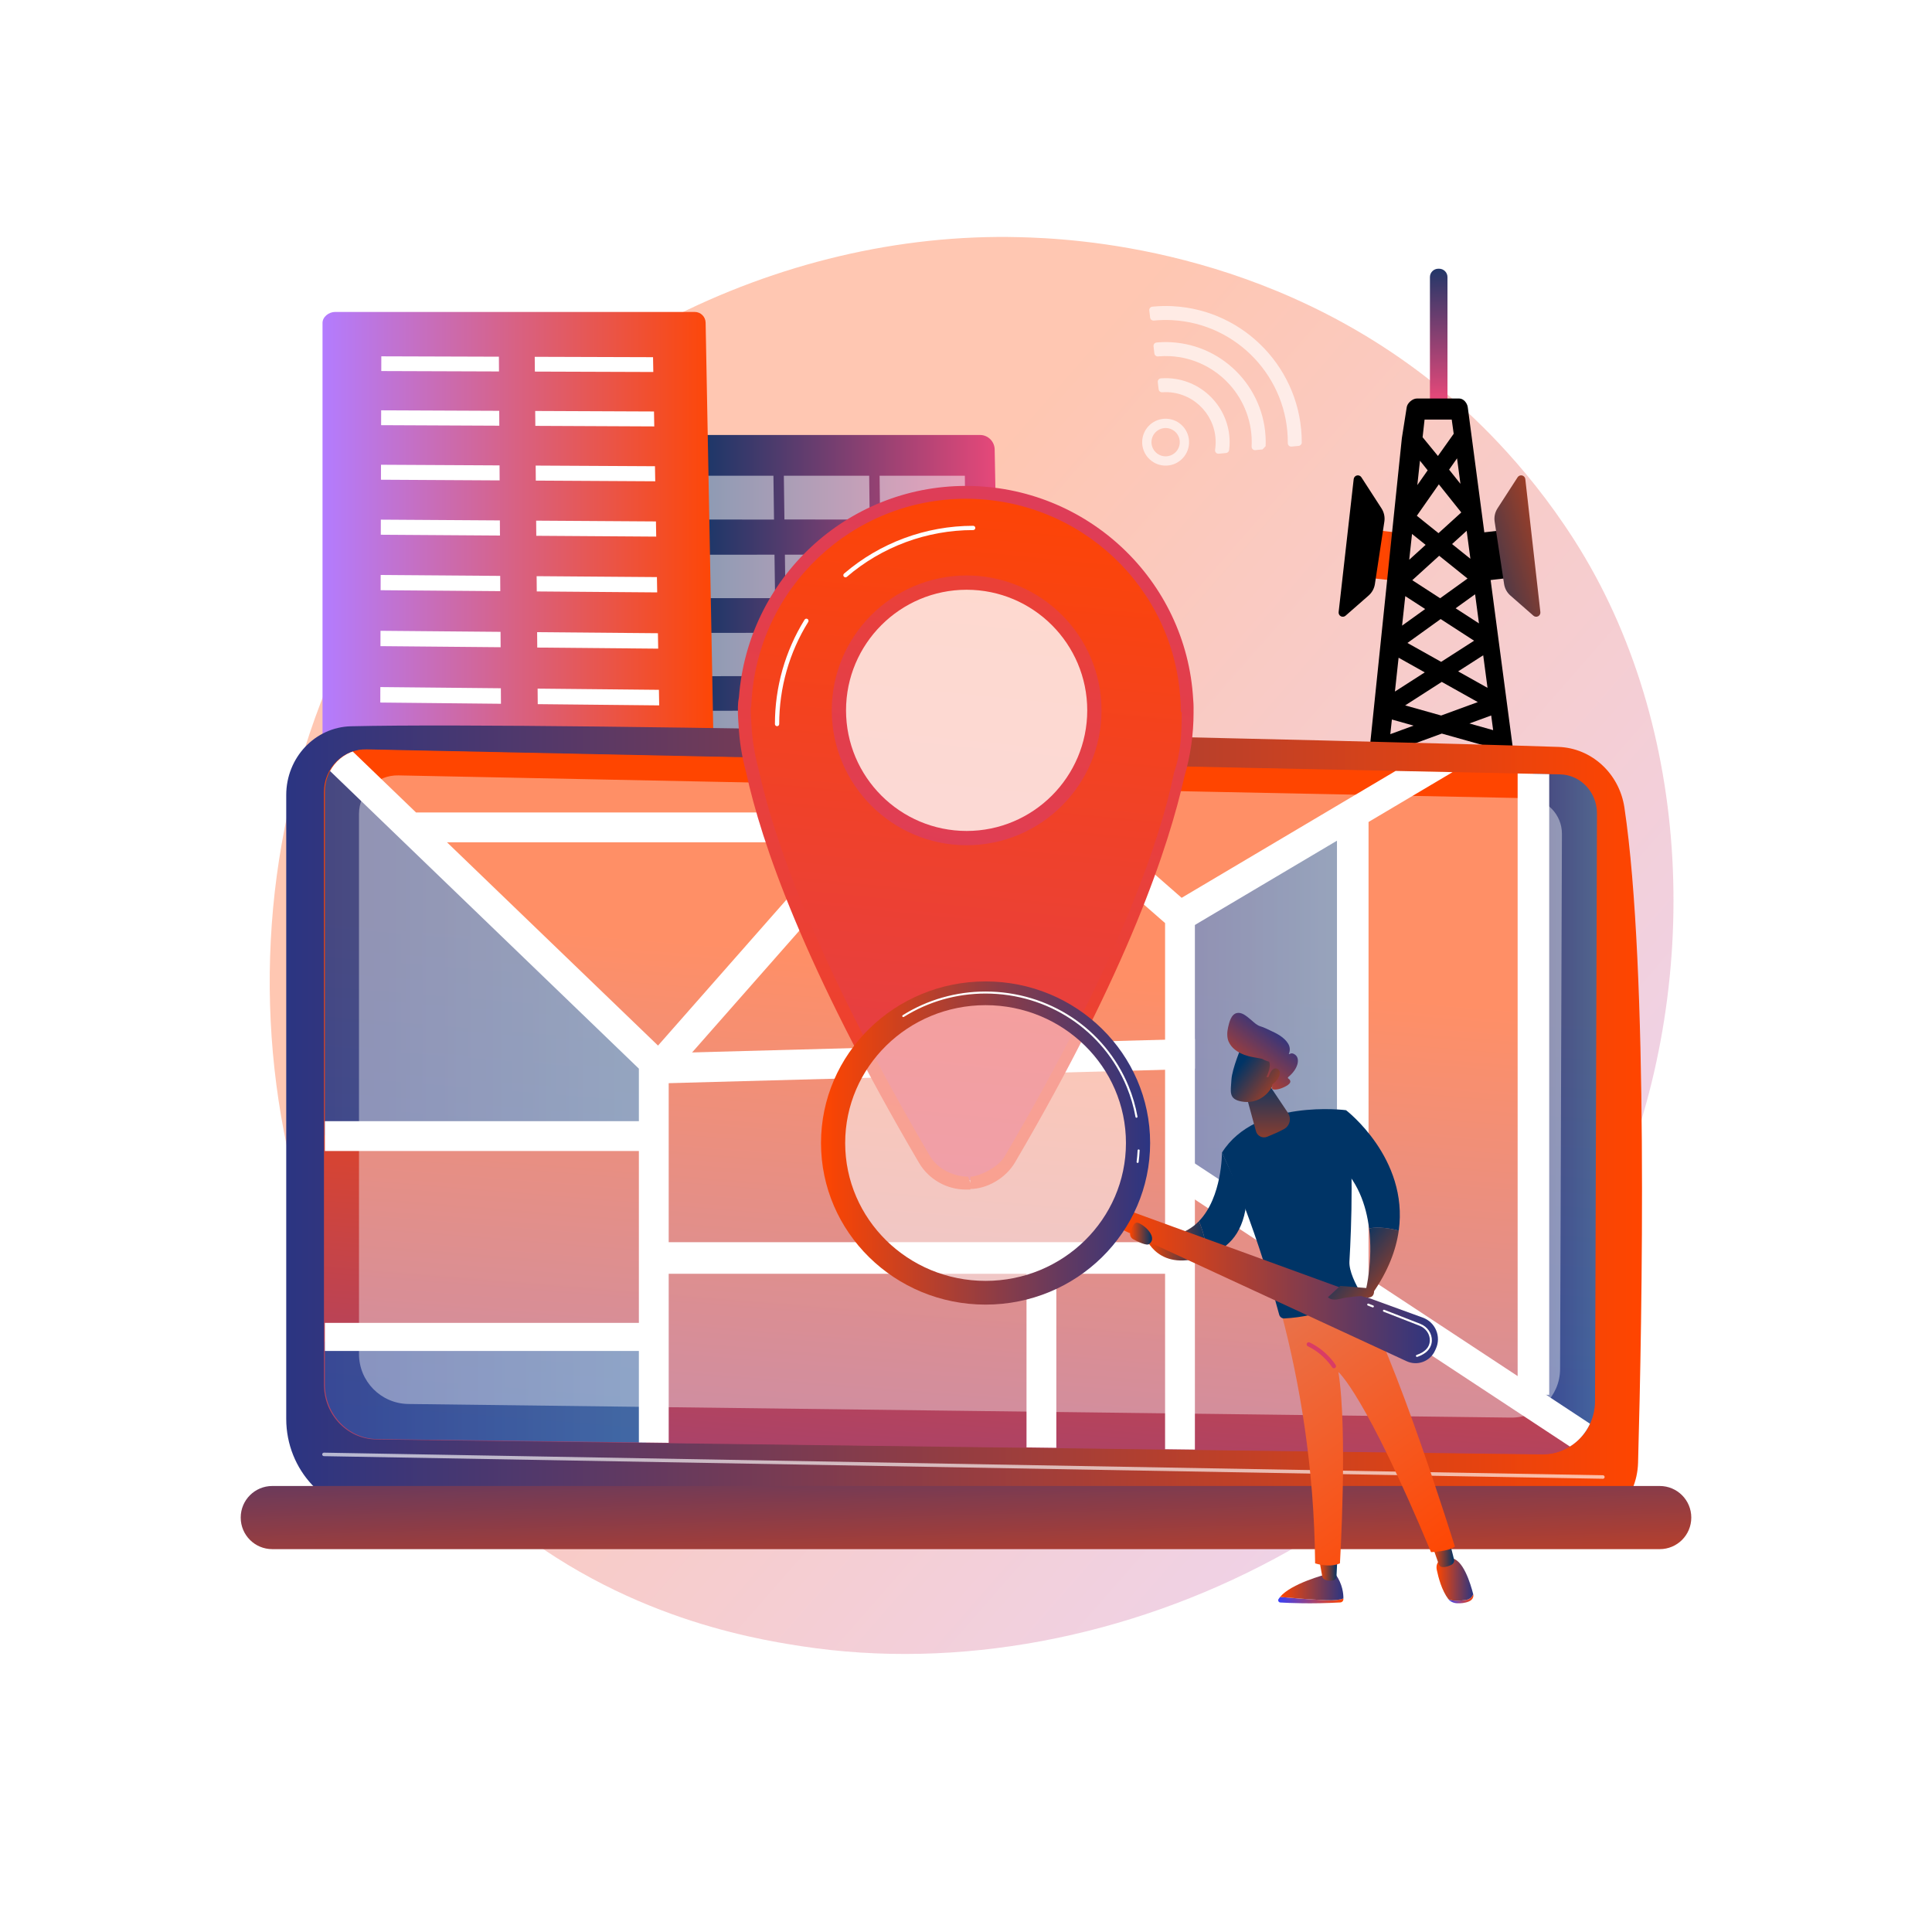 <svg xmlns="http://www.w3.org/2000/svg" xmlns:xlink="http://www.w3.org/1999/xlink" x="0px" y="0px" viewBox="0 0 3710 3710" style="enable-background:new 0 0 3710 3710;" xml:space="preserve"><g id="Background">	<g>		<g>			<rect style="fill:#FFFFFF;" width="3710" height="3710"></rect>		</g>	</g></g><g id="Illustration">	<g>		<linearGradient id="SVGID_1_" gradientUnits="userSpaceOnUse" x1="3444.537" y1="3212.923" x2="1420.879" y2="1442.223" fill="#003466">			<stop offset="0" style="stop-color:#b37cff" fill="#003466"></stop>			<stop offset="1" style="stop-color:#ff4500" fill="#003466"></stop>		</linearGradient>		<path style="opacity:0.3;fill:url(#SVGID_1_);" d="M3100.621,2293.32c-261.538,615.817-958.215,960.802-1562.375,867.744    c-98.309-15.143-367.826-60.25-606.446-273.049C472.44,2478.359,374.203,1667.189,744.754,1095.538    c269.696-416.062,753.154-651.913,1212.534-640.115c98.951,2.541,478.17,18.203,811.438,293.008    c48.95,40.364,156.916,136.279,254.218,288.441C3251.429,1394.178,3271.068,1891.984,3100.621,2293.32z"></path>		<g>							<linearGradient id="SVGID_00000012444920713234036640000006852731358486112899_" gradientUnits="userSpaceOnUse" x1="2758.236" y1="471.423" x2="2765.815" y2="776.746" fill="#003466">				<stop offset="0" style="stop-color:#003466" fill="#003466"></stop>				<stop offset="1" style="stop-color:#ef497a" fill="#003466"></stop>			</linearGradient>			<path style="fill:url(#SVGID_00000012444920713234036640000006852731358486112899_);" d="M2779.57,772.725     c0,8.899-7.214,16.114-16.114,16.114h-1.454c-8.899,0-16.114-7.214-16.114-16.114V532.128c0-8.899,7.214-16.114,16.114-16.114     h1.454c8.9,0,16.114,7.214,16.114,16.114V772.725z"></path>			<g>				<g>											<linearGradient id="SVGID_00000041291435263965483360000007355840058076425646_" gradientUnits="userSpaceOnUse" x1="3030.68" y1="1234.58" x2="2950.407" y2="1224.948" gradientTransform="matrix(0.994 -0.113 0.113 0.994 -286.495 181.42)" fill="#003466">						<stop offset="0" style="stop-color:#ff4500" fill="#003466"></stop>						<stop offset="1" style="stop-color:#003466" fill="#003466"></stop>					</linearGradient>					<polygon style="fill:#000000;" points="2890.855,1110.576        2844.942,1115.773 2834.55,1023.948 2880.462,1018.752      "></polygon>											<linearGradient id="SVGID_00000037653180975453468140000006917448231460524447_" gradientUnits="userSpaceOnUse" x1="3094.141" y1="999.352" x2="2764.837" y2="1101.52" fill="#003466">						<stop offset="0" style="stop-color:#ff4500" fill="#003466"></stop>						<stop offset="1" style="stop-color:#003466" fill="#003466"></stop>					</linearGradient>					<path style="fill:url(#SVGID_00000037653180975453468140000006917448231460524447_);" d="M2929.026,919.94       c-0.382-3.377-2.846-6.149-6.155-6.926c-3.309-0.779-6.749,0.609-8.594,3.463l-38.66,59.789       c-4.857,7.513-6.8,16.541-5.461,25.385l18.13,119.841c1.295,8.56,5.579,16.387,12.093,22.09l44.273,38.773       c2.5,2.189,6.086,2.615,9.03,1.075c2.943-1.539,4.637-4.731,4.263-8.032L2929.026,919.94z"></path>				</g>				<g>											<linearGradient id="SVGID_00000000934726393017711890000010815360175577001383_" gradientUnits="userSpaceOnUse" x1="457.897" y1="943.307" x2="377.624" y2="933.675" gradientTransform="matrix(-0.994 -0.113 -0.113 0.994 3225.667 181.42)" fill="#003466">						<stop offset="0" style="stop-color:#ff4500" fill="#003466"></stop>						<stop offset="1" style="stop-color:#003466" fill="#003466"></stop>					</linearGradient>					<polygon style="fill:url(#SVGID_00000000934726393017711890000010815360175577001383_);" points="2637.659,1110.576        2683.572,1115.773 2693.964,1023.948 2648.052,1018.752      "></polygon>											<linearGradient id="SVGID_00000033362953638690741520000005634746834476038281_" gradientUnits="userSpaceOnUse" x1="504.799" y1="999.352" x2="175.493" y2="1101.52" gradientTransform="matrix(-1 0 0 1 2939.172 0)" fill="#003466">						<stop offset="0" style="stop-color:#ff4500" fill="#003466"></stop>						<stop offset="1" style="stop-color:#003466" fill="#003466"></stop>					</linearGradient>					<path style="fill:#000000;" d="M2599.488,919.94       c0.382-3.377,2.846-6.149,6.155-6.926c3.309-0.779,6.749,0.609,8.594,3.463l38.66,59.789       c4.856,7.513,6.799,16.541,5.461,25.385l-18.13,119.841c-1.295,8.56-5.578,16.387-12.093,22.09l-44.273,38.773       c-2.5,2.189-6.087,2.615-9.03,1.075c-2.944-1.539-4.637-4.731-4.264-8.032L2599.488,919.94z"></path>				</g>			</g>							<linearGradient id="SVGID_00000132785652269535699150000013253229812684419510_" gradientUnits="userSpaceOnUse" x1="2724.414" y1="1530.356" x2="2878.741" y2="780.768" fill="#003466">				<stop offset="0" style="stop-color:#003466" fill="#003466"></stop>				<stop offset="1" style="stop-color:#ef497a" fill="#003466"></stop>			</linearGradient>			<path style="fill:#000000;" d="M2910.964,1480.392l-7.655-57.641     c-0.004-0.035-0.008-0.069-0.014-0.105l-84.742-640.572c-1.09-8.199-8.083-16.812-16.357-16.812h-81.411     c-8.425,0-18.635,8.832-19.544,17.206l-9.244,58.663v0.05l-67.764,653.608c-0.983,9.063,7.135,17.216,16.196,18.196     c0.606,0.065,1.99,0.103,2.583,0.103c8.316,0,15.863-6.263,16.778-14.72l5.835-51.982l103.052-37.722l103.279,29.046l6.27,47.026     c1.196,9.031,9.462,15.335,18.542,14.188C2905.802,1497.725,2912.167,1489.429,2910.964,1480.392z M2726.76,884.664     l14.769,18.503l-19.851,28.353L2726.76,884.664z M2795.227,1168.068l37.393-26.905l7.429,55.936L2795.227,1168.068z      M2830.672,1230.348l-63.236,40.61l-64.771-36.291l63.801-45.906L2830.672,1230.348z M2765.488,1148.805l-53.505-34.654     l51.648-46.934l54.464,43.737L2765.488,1148.805z M2788.36,1044.747l28.069-25.505l7.143,53.781L2788.36,1044.747z      M2804.457,929.098l-21.733-27.228l15.228-21.751L2804.457,929.098z M2806.083,984.043l-43.778,39.782l-41.585-33.394     l42.27-60.376L2806.083,984.043z M2711.498,1025.352l26.079,20.942l-31.452,28.582L2711.498,1025.352z M2698.544,1144.766     l38.184,24.734l-44.328,31.895L2698.544,1144.766z M2685.717,1263.001l50.26,28.163l-57.308,36.804L2685.717,1263.001z      M2768.595,1309.44l69.212,38.781l-70.374,25.785l-69.099-19.441L2768.595,1309.44z M2800.053,1289.236l48.128-30.91     l8.304,62.528L2800.053,1289.236z M2787.741,805.68l3.788,27.298l-30.266,42.616l-29.449-35.977l3.781-33.937H2787.741z      M2669.793,1409.781l3.05-28.108l41.667,11.724L2669.793,1409.781z M2821.697,1389.273l41.839-15.329l3.74,28.154     L2821.697,1389.273z"></path>		</g>		<g>							<linearGradient id="SVGID_00000106114363415879924970000007358604359557126032_" gradientUnits="userSpaceOnUse" x1="1276.207" y1="1552.954" x2="1935.866" y2="1552.954" fill="#003466">				<stop offset="0" style="stop-color:#003466" fill="#003466"></stop>				<stop offset="1" style="stop-color:#ef497a" fill="#003466"></stop>			</linearGradient>			<path style="fill:url(#SVGID_00000106114363415879924970000007358604359557126032_);" d="M1910.065,863.05     c-0.286-15.219-12.705-27.742-27.927-27.742h-575.356c-15.426,0-30.576,13.177-30.576,28.603v1378.759     c0,7.421,4.276,14.537,9.53,19.778c5.255,5.24,13.04,8.173,20.461,8.153l601.566-1.642c7.486-0.02,14.814-3.044,20.05-8.394     c5.236-5.35,8.188-12.745,8.047-20.229L1910.065,863.05z"></path>			<g style="opacity:0.5;">				<g>					<polygon style="fill:#FFFFFF;" points="1486.346,997.778 1322.439,997.558 1321.139,913.546 1485.205,913.546      "></polygon>					<polygon style="fill:#FFFFFF;" points="1670.066,997.736 1506.324,997.515 1505.203,913.546 1669.103,913.546      "></polygon>					<polygon style="fill:#FFFFFF;" points="1853.601,997.693 1690.024,997.473 1689.081,913.546 1852.816,913.546      "></polygon>				</g>				<g>					<polygon style="fill:#FFFFFF;" points="1488.394,1148.576 1324.773,1148.681 1323.477,1065.217 1487.257,1065.15      "></polygon>					<polygon style="fill:#FFFFFF;" points="1671.794,1148.459 1508.338,1148.563 1507.22,1065.142 1670.835,1065.074      "></polygon>					<polygon style="fill:#FFFFFF;" points="1855.01,1148.341 1691.718,1148.446 1690.778,1065.066 1854.228,1064.999      "></polygon>				</g>				<g>					<polygon style="fill:#FFFFFF;" points="1490.435,1298.338 1327.099,1298.51 1325.808,1215.336 1489.302,1215.201      "></polygon>					<polygon style="fill:#FFFFFF;" points="1673.517,1298.146 1510.344,1298.317 1509.23,1215.185 1672.56,1215.051      "></polygon>					<polygon style="fill:#FFFFFF;" points="1856.415,1297.954 1693.406,1298.125 1692.469,1215.034 1855.635,1214.9      "></polygon>				</g>				<g>					<polygon style="fill:#FFFFFF;" points="1492.47,1447.582 1329.417,1447.82 1328.13,1364.933 1491.34,1364.732      "></polygon>					<polygon style="fill:#FFFFFF;" points="1675.233,1447.315 1512.344,1447.553 1511.234,1364.708 1674.28,1364.507      "></polygon>					<polygon style="fill:#FFFFFF;" points="1857.814,1447.049 1695.088,1447.286 1694.154,1364.483 1857.037,1364.282      "></polygon>				</g>				<g>					<polygon style="fill:#FFFFFF;" points="1494.497,1596.31 1331.727,1596.614 1330.445,1514.014 1493.371,1513.746      "></polygon>					<polygon style="fill:#FFFFFF;" points="1676.943,1595.969 1514.337,1596.273 1513.23,1513.714 1675.994,1513.447      "></polygon>					<polygon style="fill:#FFFFFF;" points="1859.208,1595.629 1696.764,1595.932 1695.833,1513.415 1858.434,1513.148      "></polygon>				</g>				<g>					<polygon style="fill:#FFFFFF;" points="1496.517,1744.525 1334.029,1744.894 1332.751,1662.579 1495.395,1662.246      "></polygon>					<polygon style="fill:#FFFFFF;" points="1678.648,1744.111 1516.323,1744.479 1515.22,1662.206 1677.702,1661.873      "></polygon>					<polygon style="fill:#FFFFFF;" points="1860.598,1743.698 1698.434,1744.066 1697.507,1661.833 1859.826,1661.5      "></polygon>				</g>				<g>					<polygon style="fill:#FFFFFF;" points="1498.53,1892.229 1336.323,1892.663 1335.049,1810.632 1497.412,1810.234      "></polygon>					<polygon style="fill:#FFFFFF;" points="1680.347,1891.743 1518.302,1892.176 1517.203,1810.185 1679.404,1809.788      "></polygon>					<polygon style="fill:#FFFFFF;" points="1861.983,1891.256 1700.099,1891.69 1699.175,1809.739 1861.214,1809.342      "></polygon>				</g>				<g>					<polygon style="fill:#FFFFFF;" points="1500.536,2039.425 1338.609,2039.924 1337.34,1958.175 1499.422,1957.712      "></polygon>					<polygon style="fill:#FFFFFF;" points="1682.04,2038.867 1520.274,2039.365 1519.179,1957.656 1681.1,1957.193      "></polygon>					<polygon style="fill:#FFFFFF;" points="1863.363,2038.309 1701.758,2038.806 1700.837,1957.137 1862.597,1956.675      "></polygon>				</g>				<g>					<polygon style="fill:#FFFFFF;" points="1502.536,2186.117 1340.887,2186.679 1339.623,2105.211 1501.426,2104.684      "></polygon>					<polygon style="fill:#FFFFFF;" points="1683.727,2185.486 1522.239,2186.048 1521.148,2104.62 1682.79,2104.093      "></polygon>					<polygon style="fill:#FFFFFF;" points="1864.738,2184.856 1703.411,2185.418 1702.493,2104.029 1863.975,2103.503      "></polygon>				</g>			</g>		</g>		<g>							<linearGradient id="SVGID_00000032606991604834640920000008541525824993762465_" gradientUnits="userSpaceOnUse" x1="619.331" y1="1432.034" x2="1385.184" y2="1432.034" fill="#003466">				<stop offset="0" style="stop-color:#b37cff" fill="#003466"></stop>				<stop offset="1" style="stop-color:#ff4500" fill="#003466"></stop>			</linearGradient>			<path style="fill:url(#SVGID_00000032606991604834640920000008541525824993762465_);" d="M1355.004,619.584     c-0.213-11.389-9.508-20.555-20.9-20.555H643.139c-11.545,0-23.807,9.448-23.807,20.992v1612.584     c0,8.617,4.882,16.88,10.983,22.966c6.102,6.084,15.1,9.491,23.718,9.468l698.534-1.907c8.692-0.023,17.192-3.535,23.272-9.748     s9.504-14.627,9.34-23.318L1355.004,619.584z"></path>			<g>				<polygon style="fill:#FFFFFF;" points="958.192,713.31 732.161,712.528 732.245,684.247 958.023,684.961     "></polygon>				<polygon style="fill:#FFFFFF;" points="958.811,817.478 731.851,816.442 731.936,787.929 958.641,788.895     "></polygon>				<polygon style="fill:#FFFFFF;" points="959.437,922.506 731.539,921.213 731.624,892.464 959.265,893.687     "></polygon>				<polygon style="fill:#FFFFFF;" points="960.066,1028.408 731.224,1026.853 731.31,997.866 959.894,999.349     "></polygon>				<polygon style="fill:#FFFFFF;" points="960.702,1135.191 730.906,1133.37 730.994,1104.141 960.528,1105.889     "></polygon>				<polygon style="fill:#FFFFFF;" points="961.988,1351.448 730.263,1349.081 730.352,1319.361 961.811,1321.652     "></polygon>				<polygon style="fill:#FFFFFF;" points="963.959,1682.737 729.279,1679.518 729.37,1649.036 963.777,1652.176     "></polygon>				<polygon style="fill:#FFFFFF;" points="961.342,1242.867 730.586,1240.775 730.674,1211.302 961.167,1213.32     "></polygon>				<polygon style="fill:#FFFFFF;" points="962.639,1460.947 729.938,1458.301 730.027,1428.33 962.461,1430.9     "></polygon>				<polygon style="fill:#FFFFFF;" points="963.296,1571.372 729.61,1568.442 729.7,1538.217 963.116,1541.07     "></polygon>				<polygon style="fill:#FFFFFF;" points="964.627,1795.054 728.945,1791.541 729.036,1760.799 964.443,1764.231     "></polygon>				<polygon style="fill:#FFFFFF;" points="965.301,1908.334 728.608,1904.523 728.701,1873.517 965.116,1877.247     "></polygon>				<polygon style="fill:#FFFFFF;" points="965.981,2022.594 728.268,2018.479 728.361,1987.206 965.794,1991.238     "></polygon>				<polygon style="fill:#FFFFFF;" points="966.666,2137.84 727.926,2133.416 728.02,2101.873 966.478,2106.213     "></polygon>				<polygon style="fill:#FFFFFF;" points="1254.536,714.336 1027.086,713.548 1026.84,685.179 1254.033,685.896     "></polygon>				<polygon style="fill:#FFFFFF;" points="1256.38,818.836 1027.99,817.793 1027.743,789.189 1255.874,790.161     "></polygon>				<polygon style="fill:#FFFFFF;" points="1258.241,924.202 1028.901,922.9 1028.652,894.059 1257.73,895.289     "></polygon>				<polygon style="fill:#FFFFFF;" points="1260.116,1030.447 1029.821,1028.882 1029.568,999.801 1259.602,1001.294     "></polygon>				<polygon style="fill:#FFFFFF;" points="1262.008,1137.579 1030.747,1135.746 1030.493,1106.422 1261.489,1108.181     "></polygon>				<polygon style="fill:#FFFFFF;" points="1265.839,1354.551 1032.624,1352.169 1032.365,1322.35 1265.311,1324.656     "></polygon>				<polygon style="fill:#FFFFFF;" points="1271.707,1686.958 1035.498,1683.719 1035.233,1653.133 1271.166,1656.293     "></polygon>				<polygon style="fill:#FFFFFF;" points="1263.915,1245.609 1031.681,1243.505 1031.425,1213.935 1263.392,1215.965     "></polygon>				<polygon style="fill:#FFFFFF;" points="1267.778,1464.417 1033.573,1461.754 1033.313,1431.683 1267.246,1434.268     "></polygon>				<polygon style="fill:#FFFFFF;" points="1269.734,1575.215 1034.532,1572.265 1034.269,1541.939 1269.198,1544.809     "></polygon>				<polygon style="fill:#FFFFFF;" points="1273.697,1799.661 1036.473,1796.125 1036.205,1765.277 1273.151,1768.732     "></polygon>				<polygon style="fill:#FFFFFF;" points="1275.704,1913.333 1037.456,1909.496 1037.186,1878.384 1275.153,1882.138     "></polygon>				<polygon style="fill:#FFFFFF;" points="1277.728,2027.992 1038.447,2023.849 1038.175,1992.467 1277.173,1996.526     "></polygon>				<polygon style="fill:#FFFFFF;" points="1279.77,2143.643 1039.448,2139.189 1039.173,2107.536 1279.21,2111.904     "></polygon>			</g>		</g>		<g>			<g>									<linearGradient id="SVGID_00000183960017765878008290000003642659333798831510_" gradientUnits="userSpaceOnUse" x1="549.643" y1="2166.381" x2="3153.146" y2="2166.381" fill="#003466">					<stop offset="0" style="stop-color:#2b3582" fill="#003466"></stop>					<stop offset="1" style="stop-color:#ff4500" fill="#003466"></stop>				</linearGradient>				<path style="fill:url(#SVGID_00000183960017765878008290000003642659333798831510_);" d="M549.643,1526.728v1197.823      c0,98.537,75.697,179.116,170.657,181.656c421.761,11.282,1896.877,38.637,2298.365,32.498      c69.006-1.055,124.906-58.337,126.897-129.896c7.742-278.271,20.315-947.418-26.215-1258.078      c-9.799-65.422-63.033-114.342-126.825-116.458c-353.382-11.727-1917.102-48.964-2318.403-39.615      C604.908,1396.271,549.643,1454.916,549.643,1526.728z"></path>									<linearGradient id="SVGID_00000024723495230120863210000007322358494474406077_" gradientUnits="userSpaceOnUse" x1="1862.133" y1="1853.734" x2="1679.003" y2="4107.631" fill="#003466">					<stop offset="0" style="stop-color:#ff4500" fill="#003466"></stop>					<stop offset="1" style="stop-color:#3840f7" fill="#003466"></stop>				</linearGradient>				<path style="fill:url(#SVGID_00000024723495230120863210000007322358494474406077_);" d="M622.098,1520.897v1138.015      c0,57.531,44.52,104.409,99.976,105.269l2238.831,28.692c54.98,0.853,100.047-45.031,100.251-102.069l3.746-1127.847      c0.147-40.784-31.177-74.2-70.481-75.192L702.273,1439.73C658.313,1438.62,622.098,1475.284,622.098,1520.897z"></path>				<g style="opacity:0.65;">					<path style="fill:#FFFFFF;" d="M3078.01,2839.662c-0.02,0-0.041,0-0.061,0l-2455.91-43.408       c-1.86-0.033-3.342-1.569-3.309-3.427c0.033-1.862,1.709-3.365,3.427-3.309l2455.91,43.408c1.86,0.033,3.342,1.569,3.309,3.427       C3081.344,2838.192,3079.843,2839.662,3078.01,2839.662z"></path>				</g>				<g>					<defs fill="#003466">						<path id="SVGID_00000010301042670686851670000012765547712867651478_" d="M623.853,1520.171v1138.015        c0,57.531,44.52,104.409,99.976,105.269l2238.831,28.692c54.98,0.852,100.047-45.032,100.251-102.07l3.746-1127.847        c0.147-40.784-31.177-74.2-70.481-75.192l-2292.147-48.036C660.068,1437.894,623.853,1474.557,623.853,1520.171z" fill="#003466"></path>					</defs>					<clipPath id="SVGID_00000089573477212478466330000017140468098042485402_" fill="#003466">						<use xlink:href="#SVGID_00000010301042670686851670000012765547712867651478_" style="overflow:visible;" fill="#003466"></use>					</clipPath>											<linearGradient id="SVGID_00000062908009327220653640000007899279528831723406_" gradientUnits="userSpaceOnUse" x1="1863.888" y1="1853.008" x2="1680.758" y2="4106.905" fill="#003466">						<stop offset="0" style="stop-color:#ff4500" fill="#003466"></stop>						<stop offset="1" style="stop-color:#3840f7" fill="#003466"></stop>					</linearGradient>											<path style="clip-path:url(#SVGID_00000089573477212478466330000017140468098042485402_);fill:url(#SVGID_00000062908009327220653640000007899279528831723406_);" d="       M623.853,1520.171v1138.015c0,57.531,44.52,104.409,99.976,105.269l2238.831,28.692c54.98,0.852,100.047-45.032,100.251-102.07       l3.746-1127.847c0.147-40.784-31.177-74.2-70.481-75.192l-2292.147-48.036C660.068,1437.894,623.853,1474.557,623.853,1520.171       z"></path>					<g style="opacity:0.8;clip-path:url(#SVGID_00000089573477212478466330000017140468098042485402_);">													<linearGradient id="SVGID_00000029734638212300338730000000232184050048278972_" gradientUnits="userSpaceOnUse" x1="578.586" y1="1809.123" x2="1258.205" y2="1809.123" fill="#003466">							<stop offset="0" style="stop-color:#18459f" fill="#003466"></stop>							<stop offset="1" style="stop-color:#2874b5" fill="#003466"></stop>						</linearGradient>						<polygon style="fill:url(#SVGID_00000029734638212300338730000000232184050048278972_);" points="591.914,1438.343         578.586,2179.904 1258.205,2179.904 1242.594,2030.641       "></polygon>					</g>					<g style="opacity:0.8;clip-path:url(#SVGID_00000089573477212478466330000017140468098042485402_);">													<linearGradient id="SVGID_00000142150181389936026650000008016615894109344661_" gradientUnits="userSpaceOnUse" x1="2265.81" y1="2024.636" x2="2599.109" y2="2024.636" fill="#003466">							<stop offset="0" style="stop-color:#18459f" fill="#003466"></stop>							<stop offset="1" style="stop-color:#2874b5" fill="#003466"></stop>						</linearGradient>						<polygon style="fill:url(#SVGID_00000142150181389936026650000008016615894109344661_);" points="2584.063,1587.787         2265.81,1748.714 2286.42,2263.087 2599.109,2461.486       "></polygon>					</g>					<g style="opacity:0.8;clip-path:url(#SVGID_00000089573477212478466330000017140468098042485402_);">													<linearGradient id="SVGID_00000180332229843944815310000000883508876451475885_" gradientUnits="userSpaceOnUse" x1="547.294" y1="2697.758" x2="1258.205" y2="2697.758" fill="#003466">							<stop offset="0" style="stop-color:#18459f" fill="#003466"></stop>							<stop offset="1" style="stop-color:#2874b5" fill="#003466"></stop>						</linearGradient>						<polygon style="fill:url(#SVGID_00000180332229843944815310000000883508876451475885_);" points="547.294,2575.655         1258.205,2581.199 1236.27,2819.861 660.963,2819.861       "></polygon>					</g>					<g style="opacity:0.8;clip-path:url(#SVGID_00000089573477212478466330000017140468098042485402_);">													<linearGradient id="SVGID_00000157988729204447138600000003946669462959543171_" gradientUnits="userSpaceOnUse" x1="2944.612" y1="2104.24" x2="3089.444" y2="2104.24" fill="#003466">							<stop offset="0" style="stop-color:#18459f" fill="#003466"></stop>							<stop offset="1" style="stop-color:#2874b5" fill="#003466"></stop>						</linearGradient>						<polygon style="fill:url(#SVGID_00000157988729204447138600000003946669462959543171_);" points="2944.612,1416.321         2944.612,2699.428 3089.444,2792.159 3089.444,1439.44       "></polygon>					</g>					<g style="clip-path:url(#SVGID_00000089573477212478466330000017140468098042485402_);">						<g>							<g>								<polygon style="fill:#FFFFFF;" points="1284.091,2809.756 1226.831,2809.756 1226.831,2052.136 562.739,1412.103           601.92,1370.448 1284.091,2027.538         "></polygon>							</g>							<g>								<polygon style="fill:#FFFFFF;" points="2294.55,2863.647 2237.29,2863.647 2237.29,1772.585 1847.731,1431.991           1279.743,2076.971 1236.317,2038.778 1842.177,1350.559 2294.55,1746.354         "></polygon>							</g>							<g>								<rect x="546.456" y="2152.958" style="fill:#FFFFFF;" width="710.689" height="57.259"></rect>							</g>							<g>								<rect x="546.456" y="2540.301" style="fill:#FFFFFF;" width="710.689" height="53.891"></rect>							</g>							<g>								<rect x="1257.145" y="2385.364" style="fill:#FFFFFF;" width="1007.091" height="60.628"></rect>							</g>							<g>																	<rect x="2218.712" y="1558.868" transform="matrix(0.86 -0.51 0.51 0.86 -452.487 1525.947)" style="fill:#FFFFFF;" width="673.074" height="57.797"></rect>							</g>							<g>																	<rect x="2662.687" y="2019.24" transform="matrix(0.55 -0.835 0.835 0.55 -900.716 3386.729)" style="fill:#FFFFFF;" width="57.797" height="1019.477"></rect>							</g>							<g>								<rect x="2567.374" y="1560.156" style="fill:#FFFFFF;" width="60.627" height="909.413"></rect>							</g>							<g>								<rect x="2914.298" y="1351.327" style="fill:#FFFFFF;" width="60.627" height="1327.069"></rect>							</g>							<g>								<rect x="799.07" y="1560.156" style="fill:#FFFFFF;" width="872.363" height="57.259"></rect>							</g>							<g>								<rect x="1971.203" y="2415.677" style="fill:#FFFFFF;" width="57.259" height="447.97"></rect>							</g>						</g>						<g>							<polygon style="fill:#FFFFFF;" points="1258.983,2080.66 1257.347,2022.885 2294.55,1994.95 2294.55,2051.912          2266.549,2051.912 2266.588,2053.433        "></polygon>						</g>					</g>				</g>									<linearGradient id="SVGID_00000037691949329560666040000006525824118722912400_" gradientUnits="userSpaceOnUse" x1="1846.999" y1="2639.471" x2="1863.755" y2="3214.769" fill="#003466">					<stop offset="0" style="stop-color:#2b3582" fill="#003466"></stop>					<stop offset="1" style="stop-color:#ff4500" fill="#003466"></stop>				</linearGradient>				<path style="fill:url(#SVGID_00000037691949329560666040000006525824118722912400_);" d="M3247.749,2914.263      c0,33.433-27.103,60.535-60.535,60.535H522.786c-33.433,0-60.535-27.103-60.535-60.535v-0.185      c0-33.433,27.103-60.535,60.535-60.535h2664.428c33.432,0,60.535,27.103,60.535,60.535V2914.263z"></path>				<path style="opacity:0.4;fill:#FFFFFF;" d="M689.377,1562.949v1037.164c0,52.432,42.1,95.156,94.539,95.94l2117.09,26.149      c51.99,0.778,94.606-41.041,94.8-93.024l3.542-1027.897c0.139-37.17-29.481-67.624-66.648-68.529l-2167.507-43.778      C723.622,1487.964,689.377,1521.378,689.377,1562.949z"></path>			</g>			<g>				<g>					<g>													<linearGradient id="SVGID_00000026135921691501967810000002293119585527477639_" gradientUnits="userSpaceOnUse" x1="1906.203" y1="850.462" x2="1729.382" y2="2623.731" fill="#003466">							<stop offset="0" style="stop-color:#ff4500" fill="#003466"></stop>							<stop offset="1" style="stop-color:#D93C65" fill="#003466"></stop>						</linearGradient>													<circle style="fill:url(#SVGID_00000026135921691501967810000002293119585527477639_);" cx="1854.85" cy="1365.457" r="424.813"></circle>													<linearGradient id="SVGID_00000089551247928778309500000016943766051032787328_" gradientUnits="userSpaceOnUse" x1="1904.545" y1="850.298" x2="1727.725" y2="2623.563" fill="#003466">							<stop offset="0" style="stop-color:#ff4500" fill="#003466"></stop>							<stop offset="1" style="stop-color:#D93C65" fill="#003466"></stop>						</linearGradient>						<path style="fill:url(#SVGID_00000089551247928778309500000016943766051032787328_);" d="M2278.888,1331.118h-424.037        h-424.813c0,0-33.82,241.572,345.32,887.406c16.542,28.178,46.767,47.907,79.442,47.923        c32.674,0.015,62.953-20.878,79.493-49.057C2313.393,1571.5,2278.888,1331.118,2278.888,1331.118z"></path>					</g>					<g>													<linearGradient id="SVGID_00000181780865603820548640000014403053569413885078_" gradientUnits="userSpaceOnUse" x1="1607.368" y1="3074.273" x2="1961.011" y2="639.185" fill="#003466">							<stop offset="0" style="stop-color:#ff4500" fill="#003466"></stop>							<stop offset="1" style="stop-color:#D93C65" fill="#003466"></stop>						</linearGradient>						<path style="fill:url(#SVGID_00000181780865603820548640000014403053569413885078_);" d="M1863.421,2283.122v1.196h-8.629        c-36.978,0-71.491-19.748-90.072-51.396c-221.619-377.512-302.826-615.912-331.916-749.478        c-8.295-30.725-13.06-60.697-14.564-91.577c-2.567-31.59-0.603-44.823-0.372-46.229l1.117-6.759        c17.116-228.195,207.036-405.768,435.865-405.768c231.835,0,423.469,180.118,436.425,410.13        c0.325,3.009,0.947,10.65,0.703,23.421l0.019,1.57c0,41.724-5.895,83.054-17.521,122.841        c-30.093,133.45-107.419,369.794-325.262,740.938C1930.517,2263.867,1893.734,2283.122,1863.421,2283.122z M1441.631,1358.064        c-0.102,0,0.092,17.332,1.21,31.028l0.027,0.888c1.411,29.254,5.934,57.89,13.827,87.048l0.145,0.722        c28.656,131.753,109.02,367.582,329.154,742.561c14.172,24.141,44.826,39.173,73.098,39.186l4.328,12.363v-12.333        c13.473,0.001,51.851-15.123,66.141-39.467c216.445-368.768,297.625-603.125,324.57-734.791v-0.761        c13.473-37.649,15.063-76.771,15.063-116.279l-1.59-1.735v-0.139c0-12.297-0.534-18.947-0.733-20.692l-0.134-0.714        c-12.06-217.107-192.987-387.175-411.851-387.175c-218.445,0-399.334,170.602-411.786,389.613l-0.68,10.678H1441.631z"></path>					</g>											<ellipse transform="matrix(0.707 -0.707 0.707 0.707 -420.88 1712.078)" style="opacity:0.8;fill:#FFFFFF;" cx="1856.221" cy="1364.087" rx="245.295" ry="245.295"></ellipse>					<g>													<linearGradient id="SVGID_00000176721717566605697340000017488455906540641931_" gradientUnits="userSpaceOnUse" x1="2117.031" y1="202.611" x2="1738.128" y2="1889.994" fill="#003466">							<stop offset="0" style="stop-color:#ff4500" fill="#003466"></stop>							<stop offset="1" style="stop-color:#D93C65" fill="#003466"></stop>						</linearGradient>						<path style="fill:url(#SVGID_00000176721717566605697340000017488455906540641931_);" d="M1856.221,1623.085        c-142.813,0-258.999-116.186-258.999-258.999s116.186-258.999,258.999-258.999s258.999,116.186,258.999,258.999        S1999.033,1623.085,1856.221,1623.085z M1856.221,1132.495c-127.7,0-231.591,103.892-231.591,231.591        s103.892,231.591,231.591,231.591s231.592-103.892,231.592-231.591S1983.92,1132.495,1856.221,1132.495z"></path>					</g>				</g>				<g>					<path style="fill:#FFFFFF;" d="M1623.533,1108.695c-1.156,0-2.308-0.486-3.121-1.432c-1.479-1.723-1.282-4.318,0.442-5.797       c68.909-59.181,156.949-91.773,247.904-91.773c2.27,0,4.11,1.841,4.11,4.111c0,2.271-1.84,4.112-4.11,4.112       c-88.992,0-175.129,31.887-242.548,89.786C1625.435,1108.369,1624.482,1108.695,1623.533,1108.695z"></path>				</g>				<g>					<path style="fill:#FFFFFF;" d="M1492.182,1394.492c-2.272,0-4.111-1.84-4.111-4.111c0-71.033,19.692-140.328,56.948-200.39       c1.199-1.932,3.733-2.525,5.661-1.328c1.93,1.197,2.525,3.732,1.328,5.661c-36.45,58.76-55.716,126.556-55.716,196.057       C1496.292,1392.652,1494.452,1394.492,1492.182,1394.492z"></path>				</g>			</g>		</g>		<g>			<g style="opacity:0.65;">				<path style="fill:#FFFFFF;" d="M2236.056,894.095c-24.806-1.254-43.97-22.459-42.717-47.265      c1.254-24.805,22.458-43.97,47.264-42.716c24.806,1.253,43.97,22.458,42.717,47.264      C2282.067,876.184,2260.862,895.348,2236.056,894.095z M2239.701,821.97c-14.962-0.756-27.749,10.8-28.505,25.763      c-0.756,14.962,10.8,27.749,25.763,28.505c14.962,0.756,27.749-10.8,28.505-25.763      C2266.22,835.513,2254.664,822.727,2239.701,821.97z"></path>				<g>					<path style="fill:#FFFFFF;" d="M2243.181,753.124c52.925,2.675,93.803,47.906,91.129,100.83       c-0.166,3.28-0.508,6.508-1.003,9.684c-0.668,4.272,2.762,8.054,7.066,7.632l14.073-1.38c3.074-0.301,5.485-2.715,5.869-5.778       c0.364-2.902,0.63-5.837,0.779-8.804c3.422-67.691-48.869-125.549-116.56-128.969c-5.128-0.26-10.196-0.182-15.188,0.192       c-3.738,0.28-6.507,3.594-6.066,7.315l1.624,13.694c0.41,3.463,3.463,5.982,6.94,5.727       C2235.573,752.996,2239.353,752.931,2243.181,753.124z"></path>					<path style="fill:#FFFFFF;" d="M2246.678,683.93c91.08,4.603,161.429,82.443,156.826,173.523       c-0.001,0.026-0.002,0.052-0.004,0.078c-0.204,3.985,3.116,7.244,7.088,6.855l13.806-1.354       c2.265-2.367,3.723-3.891,5.988-6.258c4.208-104.969-77.183-194.313-182.35-199.628c-9.18-0.465-18.233-0.236-27.132,0.585       c-3.619,0.334-6.212,3.659-5.784,7.268l1.619,13.659c0.413,3.477,3.494,6.054,6.982,5.741       C2231.25,683.72,2238.912,683.537,2246.678,683.93z"></path>					<path style="fill:#FFFFFF;" d="M2250.176,614.734c125.869,6.362,223.792,111.319,222.766,236.181       c-0.032,3.92,3.261,7.036,7.163,6.654l13.699-1.343c3.325-0.326,5.92-3.114,5.931-6.455       c0.425-138.536-108.407-254.756-248.206-261.822c-13.132-0.664-26.074-0.285-38.78,0.974c-3.622,0.359-6.218,3.683-5.789,7.297       l1.618,13.642c0.422,3.557,3.619,6.055,7.183,5.708C2227.041,614.471,2238.525,614.146,2250.176,614.734z"></path>				</g>			</g>		</g>		<g>			<g>				<g>											<linearGradient id="SVGID_00000167383946137920224410000010972742862939127206_" gradientUnits="userSpaceOnUse" x1="-4317.469" y1="3072.744" x2="-4192.263" y2="3072.744" gradientTransform="matrix(-1 0 0 1 -1737.76 0)" fill="#003466">						<stop offset="0" style="stop-color:#ff4500" fill="#003466"></stop>						<stop offset="1" style="stop-color:#3840f7" fill="#003466"></stop>					</linearGradient>					<path style="fill:url(#SVGID_00000167383946137920224410000010972742862939127206_);" d="M2458.039,3066.688       c21.449,1.854,58.676,4.866,88.023,6.158c17.642,0.777,27.798-0.951,33.647-3.293c-0.01,0.659-0.029,1.283-0.054,1.861       c-0.139,3.088-2.648,5.559-5.767,5.733c-55.454,3.095-99.555,1.072-115.256,0.116c-3.246-0.198-5.181-3.726-3.521-6.493       C2455.941,3069.385,2456.947,3068.028,2458.039,3066.688z"></path>											<linearGradient id="SVGID_00000101805672239995832970000003485751832089672627_" gradientUnits="userSpaceOnUse" x1="-4317.476" y1="3048.205" x2="-4195.799" y2="3048.205" gradientTransform="matrix(-1 0 0 1 -1737.76 0)" fill="#003466">						<stop offset="0" style="stop-color:#2b3582" fill="#003466"></stop>						<stop offset="1" style="stop-color:#ff4500" fill="#003466"></stop>					</linearGradient>					<path style="fill:url(#SVGID_00000101805672239995832970000003485751832089672627_);" d="M2546.062,3072.845       c-29.347-1.292-66.573-4.303-88.023-6.158c21.088-25.873,88.023-43.311,88.023-43.311h18.905       c13.002,18.742,14.885,36.586,14.743,46.176C2573.86,3071.894,2563.703,3073.622,2546.062,3072.845z"></path>											<linearGradient id="SVGID_00000071532332631122561100000011358475887387403654_" gradientUnits="userSpaceOnUse" x1="-4305.909" y1="3013.946" x2="-4270.642" y2="3013.946" gradientTransform="matrix(-1 0 0 1 -1737.76 0)" fill="#003466">						<stop offset="0" style="stop-color:#003466" fill="#003466"></stop>						<stop offset="1" style="stop-color:#ff4500" fill="#003466"></stop>					</linearGradient>					<path style="fill:url(#SVGID_00000071532332631122561100000011358475887387403654_);" d="M2568.15,2992.514l-1.769,35.007       c-0.191,3.791-3.029,6.977-6.826,7.52c-3.778,0.541-8.837,0.61-14.2-1.176c-3.301-1.099-5.751-3.879-6.36-7.271l-6.113-34.079       H2568.15z"></path>				</g>				<g>					<g>													<linearGradient id="SVGID_00000114795197566112323800000009883917357488259006_" gradientUnits="userSpaceOnUse" x1="-4567.076" y1="3070.044" x2="-4519.096" y2="3070.044" gradientTransform="matrix(-1 0 0 1 -1737.76 0)" fill="#003466">							<stop offset="0" style="stop-color:#ff4500" fill="#003466"></stop>							<stop offset="1" style="stop-color:#3840f7" fill="#003466"></stop>						</linearGradient>						<path style="fill:url(#SVGID_00000114795197566112323800000009883917357488259006_);" d="M2813.693,3072.582        c9.302-1.297,13.51-6.129,15.275-11.295c0.011,0.046,0.023,0.093,0.034,0.139c1.368,5.449-1.804,11.097-8.146,13.783        c-7.666,3.246-16.048,3.799-22.555,3.531c-6.981-0.288-13.39-3.177-16.912-7.801l-0.053-0.069        C2788.344,3074.337,2798.181,3074.746,2813.693,3072.582z"></path>													<linearGradient id="SVGID_00000016776423272192029460000004067406169354908833_" gradientUnits="userSpaceOnUse" x1="-4566.727" y1="3033.1" x2="-4496.301" y2="3033.1" gradientTransform="matrix(-1 0 0 1 -1737.76 0)" fill="#003466">							<stop offset="0" style="stop-color:#2b3582" fill="#003466"></stop>							<stop offset="1" style="stop-color:#ff4500" fill="#003466"></stop>						</linearGradient>						<path style="fill:url(#SVGID_00000016776423272192029460000004067406169354908833_);" d="M2769.837,2992.29h15.59        c23.747-0.485,38.659,49.602,43.541,68.998c-1.765,5.166-5.973,9.998-15.275,11.295c-15.512,2.164-25.349,1.755-32.357-1.712        c-12.829-16.883-19.19-41.609-22.247-56.039C2755.612,2998.42,2769.837,2992.29,2769.837,2992.29z"></path>					</g>											<linearGradient id="SVGID_00000051355426651439073680000001035659820873465222_" gradientUnits="userSpaceOnUse" x1="-4530.121" y1="2984.545" x2="-4487.972" y2="2984.545" gradientTransform="matrix(-1 0 0 1 -1737.76 0)" fill="#003466">						<stop offset="0" style="stop-color:#003466" fill="#003466"></stop>						<stop offset="1" style="stop-color:#ff4500" fill="#003466"></stop>					</linearGradient>					<path style="fill:url(#SVGID_00000051355426651439073680000001035659820873465222_);" d="M2783.424,2959.797l8.657,34.432       c1.062,4.221-0.959,8.589-4.862,10.592c-4.844,2.485-11.662,5.097-17.928,4.341c-2.948-0.356-5.396-2.431-6.369-5.206       l-12.709-36.226L2783.424,2959.797z"></path>				</g>									<linearGradient id="SVGID_00000078725162944327008870000009185396909393456310_" gradientUnits="userSpaceOnUse" x1="-6839.79" y1="3021.962" x2="-6228.758" y2="2177.182" gradientTransform="matrix(-1 0 0 1 -4070.76 0)" fill="#003466">					<stop offset="0" style="stop-color:#ff4500" fill="#003466"></stop>					<stop offset="0.664" style="stop-color:#e57a58" fill="#003466"></stop>					<stop offset="1" style="stop-color:#D93C65" fill="#003466"></stop>				</linearGradient>				<path style="fill:url(#SVGID_00000078725162944327008870000009185396909393456310_);" d="M2793.75,2969.749      c-10.771,9.554-45.804,10.815-45.804,10.815c-126.194-302.88-177.816-345.907-177.816-345.907      c18.222,114.32,2.938,367.411,2.938,367.411c-20.825,9.189-47.672,0-47.672,0c-1.691-187.157-30.458-350.377-64.442-479.056      c85.292-1.917,130.649-31.104,145.46-42.818C2677.51,2594.816,2793.75,2969.749,2793.75,2969.749z"></path>									<linearGradient id="SVGID_00000126310932815365893990000000447946406212112769_" gradientUnits="userSpaceOnUse" x1="-6395.386" y1="2094.08" x2="-7072.781" y2="2905.877" gradientTransform="matrix(-1 0 0 1 -4070.76 0)" fill="#003466">					<stop offset="0" style="stop-color:#003466" fill="#003466"></stop>					<stop offset="1" style="stop-color:#003466" fill="#003466"></stop>				</linearGradient>				<path style="fill:url(#SVGID_00000126310932815365893990000000447946406212112769_);" d="M2584.753,2131.883      c16.144,80.526,10.358,224.654,6.557,290.394c-1.068,18.477,11.831,44.093,22.257,61.568c1.635,2.741,0.625,6.25-2.213,7.71      c-17.455,8.971-76.59,36.775-145.125,40.233c-4.57,0.231-8.65-2.882-9.834-7.302      c-50.837-189.822-109.886-311.119-109.886-311.119C2411.701,2109.263,2584.753,2131.883,2584.753,2131.883z"></path>									<linearGradient id="SVGID_00000147929349495313719900000011865609454056056216_" gradientUnits="userSpaceOnUse" x1="-4388.085" y1="2828.456" x2="-4367.889" y2="2788.063" gradientTransform="matrix(-1 0 0 1 -1737.76 0)" fill="#003466">					<stop offset="0" style="stop-color:#ff4500" fill="#003466"></stop>					<stop offset="0.664" style="stop-color:#e57a58" fill="#003466"></stop>					<stop offset="1" style="stop-color:#D93C65" fill="#003466"></stop>				</linearGradient>				<path style="fill:url(#SVGID_00000147929349495313719900000011865609454056056216_);" d="M2561.519,2627.487      c0.717,0,1.443-0.194,2.1-0.592c1.905-1.165,2.508-3.647,1.35-5.55c-0.679-1.116-17.002-27.501-50.035-43.438      c-2.007-0.963-4.425-0.13-5.397,1.883c-0.969,2.009-0.126,4.428,1.885,5.395c30.795,14.86,46.49,40.112,46.645,40.364      C2558.827,2626.796,2560.157,2627.487,2561.519,2627.487z"></path>				<g>											<linearGradient id="SVGID_00000115512659349042730240000007029317827128007325_" gradientUnits="userSpaceOnUse" x1="-4337.019" y1="2370.175" x2="-4487.06" y2="2503.04" gradientTransform="matrix(-1 0 0 1 -1737.76 0)" fill="#003466">						<stop offset="0" style="stop-color:#003466" fill="#003466"></stop>						<stop offset="1" style="stop-color:#ff4500" fill="#003466"></stop>					</linearGradient>					<path style="fill:url(#SVGID_00000115512659349042730240000007029317827128007325_);" d="M2686.015,2362.993       c-5.186,37.513-20.507,78.431-51.156,121.894l-11.65-9.498c0,0,13.45-54.569,5.803-116.498       C2647.918,2355.202,2670.247,2359.004,2686.015,2362.993z"></path>											<linearGradient id="SVGID_00000056402621705134484910000009536786955187208872_" gradientUnits="userSpaceOnUse" x1="-6489.33" y1="2015.689" x2="-7166.725" y2="2827.487" gradientTransform="matrix(-1 0 0 1 -4070.76 0)" fill="#003466">						<stop offset="0" style="stop-color:#003466" fill="#003466"></stop>						<stop offset="1" style="stop-color:#003466" fill="#003466"></stop>					</linearGradient>					<path style="fill:url(#SVGID_00000056402621705134484910000009536786955187208872_);" d="M2566.721,2231.242l18.032-99.359       c0,0,120.478,92.092,101.263,231.11c-15.768-3.989-38.097-7.791-57.003-4.102       C2623.504,2314.279,2607.052,2265.848,2566.721,2231.242z"></path>				</g>				<g>											<linearGradient id="SVGID_00000131348140778848599550000005437588508078531462_" gradientUnits="userSpaceOnUse" x1="-6292.796" y1="2179.685" x2="-6970.19" y2="2991.481" gradientTransform="matrix(-1 0 0 1 -4070.76 0)" fill="#003466">						<stop offset="0" style="stop-color:#003466" fill="#003466"></stop>						<stop offset="1" style="stop-color:#003466" fill="#003466"></stop>					</linearGradient>					<path style="fill:url(#SVGID_00000131348140778848599550000005437588508078531462_);" d="M2346.509,2213.368l46.504,100.154       c-7.519,60.466-40.001,86.61-75.025,96.639c-2.184-27.558-9.152-49.822-15.618-65.222       C2347.121,2298.736,2346.509,2213.368,2346.509,2213.368z"></path>											<linearGradient id="SVGID_00000057851956104997768450000005483766130098336170_" gradientUnits="userSpaceOnUse" x1="-4055.748" y1="2382.742" x2="-3937.584" y2="2382.742" gradientTransform="matrix(-1 0 0 1 -1737.76 0)" fill="#003466">						<stop offset="0" style="stop-color:#003466" fill="#003466"></stop>						<stop offset="1" style="stop-color:#ff4500" fill="#003466"></stop>					</linearGradient>					<path style="fill:url(#SVGID_00000057851956104997768450000005483766130098336170_);" d="M2302.37,2344.939       c6.466,15.4,13.434,37.664,15.618,65.222c-93.442,36.254-118.164-34.057-118.164-34.057l17.269-3.046       C2256.092,2377.166,2283.333,2364.594,2302.37,2344.939z"></path>				</g>									<linearGradient id="SVGID_00000142878207885170883530000017277546505978793366_" gradientUnits="userSpaceOnUse" x1="-4170.606" y1="2066.965" x2="-4171.897" y2="2287.628" gradientTransform="matrix(-1 0 0 1 -1737.76 0)" fill="#003466">					<stop offset="0" style="stop-color:#003466" fill="#003466"></stop>					<stop offset="1" style="stop-color:#ff4500" fill="#003466"></stop>				</linearGradient>				<path style="fill:url(#SVGID_00000142878207885170883530000017277546505978793366_);" d="M2389.355,2089.72l22.45,82.532      c2.523,9.272,12.552,14.25,21.473,10.684c9.628-3.849,21.843-9.102,32.359-14.78c11.225-6.06,14.736-20.5,7.631-31.094      l-46.677-69.598L2389.355,2089.72z"></path>			</g>							<linearGradient id="SVGID_00000044167566288492958330000015338862412484055938_" gradientUnits="userSpaceOnUse" x1="-4499.042" y1="2469.302" x2="-3880.269" y2="2469.302" gradientTransform="matrix(-1 0 0 1 -1737.76 0)" fill="#003466">				<stop offset="0" style="stop-color:#2b3582" fill="#003466"></stop>				<stop offset="1" style="stop-color:#ff4500" fill="#003466"></stop>			</linearGradient>			<path style="fill:url(#SVGID_00000044167566288492958330000015338862412484055938_);" d="M2156.997,2320.876l575.286,209.381     c24.128,8.781,35.661,36.255,25.032,59.627l-1.746,3.838c-9.405,20.68-33.847,29.75-54.465,20.212l-558.596-258.41     L2156.997,2320.876z"></path>			<ellipse style="opacity:0.5;fill:#FFFFFF;" cx="1886.073" cy="2194.927" rx="283.989" ry="278.866"></ellipse>							<linearGradient id="SVGID_00000066493759253523284130000004637673553988808610_" gradientUnits="userSpaceOnUse" x1="-3946.335" y1="2194.927" x2="-3314.329" y2="2194.927" gradientTransform="matrix(-1 0 0 1 -1737.76 0)" fill="#003466">				<stop offset="0" style="stop-color:#2b3582" fill="#003466"></stop>				<stop offset="1" style="stop-color:#ff4500" fill="#003466"></stop>			</linearGradient>			<path style="fill:url(#SVGID_00000066493759253523284130000004637673553988808610_);" d="M1576.569,2194.927     c0,171.376,141.479,310.302,316.003,310.302c174.523,0,316.003-138.926,316.003-310.302     c0-171.374-141.48-310.302-316.003-310.302C1718.048,1884.625,1576.569,2023.552,1576.569,2194.927z M1622.988,2194.927     c0-146.201,120.697-264.72,269.584-264.72c148.887,0,269.583,118.519,269.583,264.72c0,146.202-120.697,264.72-269.583,264.72     C1743.685,2459.647,1622.988,2341.128,1622.988,2194.927z"></path>			<path style="fill:#FFFFFF;" d="M2184.301,2233.168c-1.064-0.137-1.815-1.108-1.68-2.173c0.924-7.213,1.575-14.593,1.938-21.93     c0.053-1.073,0.967-2.003,2.036-1.844c1.069,0.053,1.896,0.964,1.843,2.033c-0.368,7.44-1.03,14.923-1.965,22.234     c-0.125,0.978-0.961,1.695-1.925,1.695C2184.468,2233.183,2184.385,2233.179,2184.301,2233.168z M2180.469,2144.816     c-3.525-19.666-9.179-39.014-16.803-57.509l-0.002-0.004c-44.925-108.981-151.335-179.403-271.091-179.403     c-55.852,0-110.142,15.514-156.998,44.862c-0.91,0.569-2.107,0.296-2.677-0.614c-0.569-0.91-0.294-2.109,0.614-2.677     c47.477-29.735,102.479-45.453,159.061-45.453c121.336,0,229.155,71.362,274.682,181.807l0.002,0.004     c7.729,18.749,13.46,38.366,17.035,58.305c0.19,1.054-0.514,2.063-1.568,2.253c-0.116,0.019-0.231,0.03-0.345,0.03     C2181.455,2146.417,2180.638,2145.757,2180.469,2144.816z"></path>							<linearGradient id="SVGID_00000025401184552986946470000012966051939905409920_" gradientUnits="userSpaceOnUse" x1="-4277.767" y1="2437.086" x2="-4427.809" y2="2569.951" gradientTransform="matrix(-1 0 0 1 -1737.76 0)" fill="#003466">				<stop offset="0" style="stop-color:#003466" fill="#003466"></stop>				<stop offset="1" style="stop-color:#ff4500" fill="#003466"></stop>			</linearGradient>			<path style="fill:url(#SVGID_00000025401184552986946470000012966051939905409920_);" d="M2628.012,2473.734l-54.385-4.432     l-23.553,21.711c0,0,5.573,7.702,22.993,3.275c17.42-4.427,41.283-5.513,41.283-5.513s24.049,10.842,24.342-9.445     L2628.012,2473.734z"></path>							<linearGradient id="SVGID_00000016789468027384645070000005851774711656927133_" gradientUnits="userSpaceOnUse" x1="-3950.138" y1="2368.865" x2="-3907.822" y2="2368.865" gradientTransform="matrix(-1 0 0 1 -1737.76 0)" fill="#003466">				<stop offset="0" style="stop-color:#003466" fill="#003466"></stop>				<stop offset="1" style="stop-color:#ff4500" fill="#003466"></stop>			</linearGradient>			<path style="fill:url(#SVGID_00000016789468027384645070000005851774711656927133_);" d="M2206.751,2388.969     c-4.704,3.675-20.817-3.997-30.678-9.3c-4.806-2.585-7.134-8.205-5.484-13.406c2.373-7.483,6.327-17.142,11.199-18.36     C2189.871,2345.883,2226.133,2373.827,2206.751,2388.969z"></path>			<path style="fill:#FFFFFF;" d="M2720.934,2605.705c0.211,0,0.425-0.034,0.635-0.106c22.378-7.736,27.579-20.941,28-30.653     c0.616-14.198-8.307-27.38-22.202-32.799l-69.073-26.937c-0.992-0.394-2.124,0.106-2.514,1.104     c-0.388,0.998,0.104,2.124,1.104,2.514l69.073,26.936c12.348,4.816,20.277,16.474,19.733,29.014     c-0.537,12.374-9.081,21.51-25.391,27.149c-1.012,0.353-1.551,1.456-1.2,2.469     C2719.377,2605.201,2720.129,2605.705,2720.934,2605.705z"></path>			<path style="fill:#FFFFFF;" d="M2636.304,2510.664c0.776,0,1.51-0.47,1.809-1.236c0.391-0.998-0.104-2.124-1.103-2.514     l-8.952-3.493c-0.994-0.395-2.122,0.106-2.514,1.104c-0.391,0.997,0.104,2.124,1.104,2.514l8.952,3.492     C2635.83,2510.622,2636.069,2510.664,2636.304,2510.664z"></path>							<linearGradient id="SVGID_00000007417060364098071710000018237253502929218704_" gradientUnits="userSpaceOnUse" x1="-6451.368" y1="2046.272" x2="-6557.6" y2="2127.555" gradientTransform="matrix(-1 0 0 1 -4070.76 0)" fill="#003466">				<stop offset="0" style="stop-color:#003466" fill="#003466"></stop>				<stop offset="1" style="stop-color:#ff4500" fill="#003466"></stop>			</linearGradient>			<path style="fill:url(#SVGID_00000007417060364098071710000018237253502929218704_);" d="M2384.504,2008.697     c0,0-18.583,42.688-19.831,65.093c-1.248,22.405-6.076,36.944,19.831,41.456c25.907,4.512,47.73-8.394,59.553-30.712     c0,0,18.525-34.39,14.369-48.474C2454.271,2021.977,2384.504,2008.697,2384.504,2008.697z"></path>							<linearGradient id="SVGID_00000127014441866371002650000002146685821725925538_" gradientUnits="userSpaceOnUse" x1="-6524.785" y1="1973.859" x2="-6422.662" y2="2105.341" gradientTransform="matrix(-1 0 0 1 -4070.76 0)" fill="#003466">				<stop offset="0" style="stop-color:#2b3582" fill="#003466"></stop>				<stop offset="1" style="stop-color:#ff4500" fill="#003466"></stop>			</linearGradient>			<path style="fill:url(#SVGID_00000127014441866371002650000002146685821725925538_);" d="M2358.231,1973.072     c2.161-9.444,5.79-25.852,17.37-27.829c7.376-1.259,14.155,3.118,19.699,7.4c2.756,2.128,5.415,4.382,8.06,6.648     c5.686,4.872,10.315,9.63,17.604,11.757c6.441,1.88,12.431,5.141,18.527,7.894c12.577,5.68,26.736,13.016,34.138,25.222     c3.702,6.106,4.165,13.192,1.23,19.788c0.527,0.277,1.2,0.287,1.798-0.077c2.36-1.438,6.136-2.113,11.183,2.13     c8.777,7.381,5.186,26.525-14.055,42.273c-0.914,0.748-0.907,2.176,0.084,2.821c3.488,2.271,8.686,7.674-4.787,14.876     c-13.782,7.367-21.938,6.564-25.016,5.776c-0.828-0.212-1.385-0.966-1.332-1.82l1.209-19.606     c0.062-1.012-0.741-1.897-1.756-1.897h-6.981h-3.275c0,0,10.311-21.123,4.985-29.693c-3.841-1.085-7.899-2.505-11.139-4.422     c-1.195-0.706-2.751-1.183-4.403-1.556c-2.411-0.546-5.026-0.854-7.016-1.284c-2.755-0.596-5.528-1.041-8.311-1.482     c-5.686-0.903-11.152-2.402-16.549-4.414c-12.447-4.641-24.491-12.578-30.079-25.155     C2355.789,1992.256,2356.271,1981.635,2358.231,1973.072z"></path>							<linearGradient id="SVGID_00000128455790445074499420000007690250259151706516_" gradientUnits="userSpaceOnUse" x1="-6464.545" y1="2029.051" x2="-6570.776" y2="2110.334" gradientTransform="matrix(-1 0 0 1 -4070.76 0)" fill="#003466">				<stop offset="0" style="stop-color:#003466" fill="#003466"></stop>				<stop offset="1" style="stop-color:#ff4500" fill="#003466"></stop>			</linearGradient>			<path style="fill:url(#SVGID_00000128455790445074499420000007690250259151706516_);" d="M2434.4,2072.583     c0,0,7.089-27.268,19.314-19.623c12.226,7.646-6.344,30.553-16.172,31.573L2434.4,2072.583z"></path>		</g>	</g></g></svg>